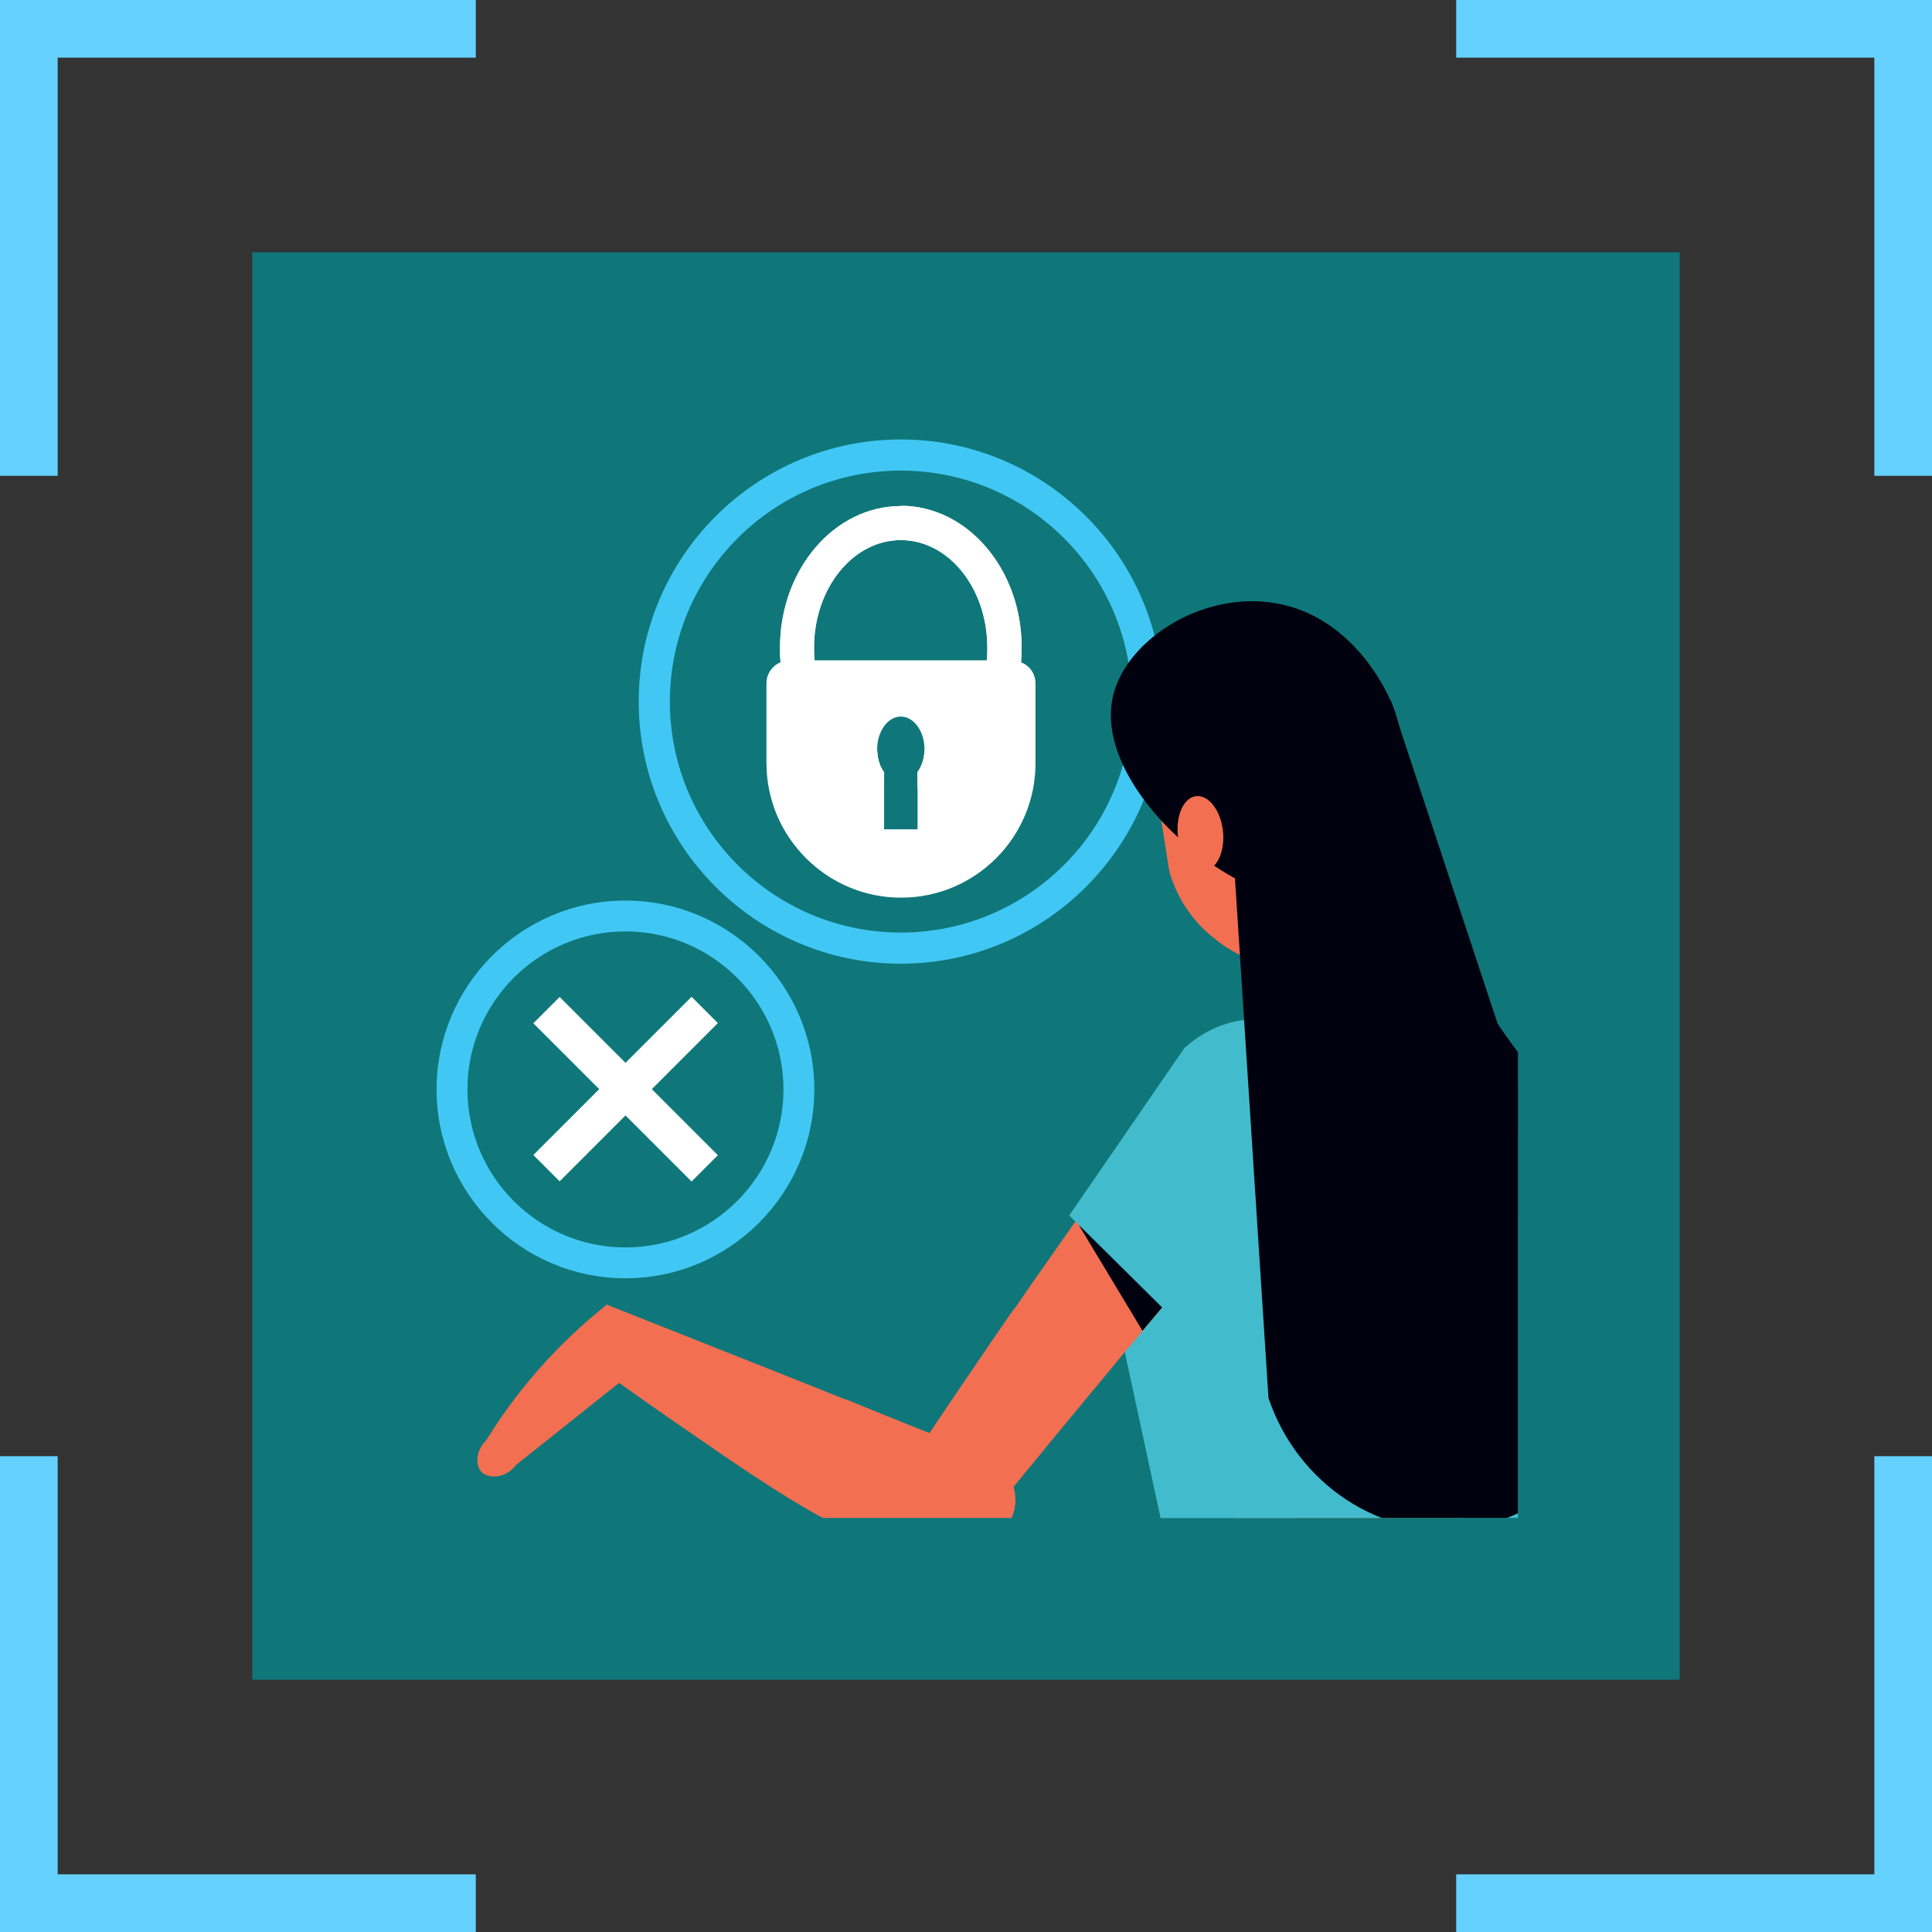 <?xml version="1.0" encoding="UTF-8"?>
<svg xmlns="http://www.w3.org/2000/svg" xmlns:xlink="http://www.w3.org/1999/xlink" viewBox="0 0 67 67">
  <rect x="0" y="0" width="67" height="67" fill="#333333" stroke="none"/>
  <defs>
    <style>
      .cls-1, .cls-2 {
        fill: none;
      }

      .cls-3 {
        clip-path: url(#clippath);
      }

      .cls-4 {
        fill: #00010e;
      }

      .cls-5 {
        fill: #f26f51;
      }

      .cls-6 {
        fill: #fff;
      }

      .cls-7 {
        fill: #41c7f4;
      }

      .cls-8, .cls-9 {
        fill: #42bccc;
      }

      .cls-2 {
        stroke: #65d1ff;
        stroke-width: 2px;
      }

      .cls-9 {
        mix-blend-mode: multiply;
      }

      .cls-10 {
        isolation: isolate;
      }

      .cls-11 {
        fill: #009599;
        opacity: .7;
      }
    </style>
    <clipPath id="clippath">
      <rect class="cls-1" x="14.37" y="14.37" width="38.27" height="38.27"/>
    </clipPath>
  </defs>
  <g class="cls-10">
    <g id="Layer_2" data-name="Layer 2">
      <g id="Layer_1-2" data-name="Layer 1">
        <g>
          <g>
            <g>
              <polyline class="cls-2" points="50.5 66 66 66 66 50.5"/>
              <polyline class="cls-2" points="1 50.5 1 66 16.5 66"/>
              <polyline class="cls-2" points="16.5 1 1 1 1 16.5"/>
              <polyline class="cls-2" points="66 16.5 66 1 50.5 1"/>
            </g>
            <rect class="cls-11" x="8.75" y="8.75" width="49.5" height="49.5"/>
          </g>
          <g class="cls-3">
            <g>
              <path class="cls-7" d="M21.69,44.33c-3.61,0-6.55-2.94-6.55-6.55s2.94-6.55,6.55-6.55,6.55,2.94,6.55,6.55-2.94,6.55-6.55,6.55Zm0-12.03c-3.02,0-5.48,2.46-5.48,5.48s2.46,5.48,5.48,5.48,5.48-2.46,5.48-5.48-2.46-5.48-5.48-5.48Z"/>
              <g>
                <rect class="cls-6" x="17.82" y="37.13" width="7.76" height="1.29" transform="translate(-20.36 26.4) rotate(-45)"/>
                <rect class="cls-6" x="21.05" y="33.9" width="1.29" height="7.76" transform="translate(-20.36 26.4) rotate(-45)"/>
              </g>
            </g>
            <g>
              <path class="cls-7" d="M31.24,33.42c-5.01,0-9.09-4.08-9.09-9.09s4.08-9.09,9.09-9.09,9.09,4.08,9.09,9.09-4.08,9.09-9.09,9.09Zm0-17.1c-4.42,0-8.01,3.59-8.01,8.01s3.59,8.01,8.01,8.01,8.01-3.59,8.01-8.01-3.59-8.01-8.01-8.01Z"/>
              <g>
                <path class="cls-6" d="M31.24,17.55c-2.31,0-4.19,2.2-4.19,4.91,0,.17,0,.33,.02,.5,.2,2.25,1.69,4.06,3.59,4.37v-.54c-.14-.19-.23-.45-.24-.74-.17-.06-.34-.14-.5-.24-.9-.54-1.55-1.63-1.67-2.91-.02-.15-.02-.29-.02-.44,0-2.06,1.35-3.73,3.01-3.73s3,1.67,3,3.73c0,.15,0,.3-.02,.44-.14,1.51-1.01,2.74-2.16,3.14-.01,.29-.1,.54-.24,.74v.54c.24-.04,.48-.1,.71-.19,1.55-.59,2.71-2.21,2.88-4.18,.01-.16,.02-.33,.02-.5,0-2.71-1.88-4.91-4.19-4.91Z"/>
                <path class="cls-6" d="M31.24,17.55c-2.31,0-4.19,2.2-4.19,4.91,0,.17,0,.33,.02,.5,.2,2.25,1.69,4.06,3.59,4.37v-.54c-.14-.19-.23-.45-.24-.74-.17-.06-.34-.14-.5-.24-.9-.54-1.55-1.63-1.67-2.91-.02-.15-.02-.29-.02-.44,0-2.06,1.35-3.73,3.01-3.73s3,1.67,3,3.73c0,.15,0,.3-.02,.44-.14,1.51-1.01,2.74-2.16,3.14-.01,.29-.1,.54-.24,.74v.54c.24-.04,.48-.1,.71-.19,1.55-.59,2.71-2.21,2.88-4.18,.01-.16,.02-.33,.02-.5,0-2.71-1.88-4.91-4.19-4.91Z"/>
                <path class="cls-6" d="M35.41,22.96c-.09-.04-.19-.06-.29-.06h-7.75c-.1,0-.2,.02-.29,.06-.29,.12-.5,.4-.5,.73v2.77c0,1.29,.52,2.45,1.37,3.3,.85,.85,2.01,1.37,3.3,1.37,2.57,0,4.66-2.09,4.66-4.66v-2.77c0-.33-.2-.62-.5-.73Zm-3.59,5.8h-1.16v-1.98c-.14-.19-.23-.45-.24-.74,0-.02,0-.04,0-.06,0-.62,.37-1.13,.82-1.13s.82,.51,.82,1.13c0,.02,0,.04,0,.06-.01,.29-.1,.54-.24,.74v1.98Z"/>
              </g>
            </g>
            <g>
              <path class="cls-5" d="M43.52,30.87s.01,.09,.03,.13c.12,.62,.22,1.28,.32,1.96,.07,.52,.14,1.05,.2,1.59,.06,.62,.12,1.23,.14,1.8,.43,.1,1.31,.23,2.36-.06,.94-.26,1.57-.75,1.9-1.02-.19-.81-.39-1.63-.59-2.48-.09-.3-.16-.59-.25-.88-.13-.5-.26-1.01-.4-1.5-.03-.16-.07-.3-.12-.45-.07,.01-.16,.04-.23,.06-1.11,.27-2.19,.55-3.29,.82-.03,.01-.06,.01-.09,.03Z"/>
              <path class="cls-5" d="M43.01,21.98l1.35,11.44c-1.14,.08-2.15-.79-2.41-1.01-.92-.78-1.26-1.73-1.39-2.15,0-.04-.01-.07-.02-.11-.13-.85-.27-1.69-.4-2.54-.13-.85-.28-1.71-.41-2.56,.3-1.61,1.62-2.86,3.24-3.06h.04Z"/>
              <path class="cls-5" d="M43.01,21.98l1.35,11.44c1.12-.19,1.91-1.27,2.11-1.54,.71-.97,.83-1.98,.85-2.41,0-.04,0-.07,0-.11-.07-.85-.13-1.71-.2-2.56-.07-.86-.13-1.73-.19-2.59-.67-1.5-2.24-2.4-3.86-2.23h-.04Z"/>
              <path class="cls-5" d="M52.03,53.33c-.79,.49-1.69,.99-2.69,1.44-2.06,.95-3.97,1.48-5.6,1.8-.58-.87-1.17-1.93-1.64-3.17,.62-1.08,2.38-1.42,3.23-1.59,2.94-.56,5.51,.76,6.71,1.51Z"/>
              <path class="cls-5" d="M41,44.09v.39c-.05,.07-.1,.14-.16,.2-.59,.71-1.18,1.42-1.78,2.13-.93-1.01-1.84-2.01-2.77-3.02,1.57,.1,3.14,.2,4.7,.3Z"/>
              <path class="cls-4" d="M48.23,24.29c1.09,2.59,.19,5.94-1.61,6.76-2.86,1.29-8.84-3.47-8.02-6.92,.44-1.86,2.9-3.53,5.37-3.25,2.9,.33,4.14,3.15,4.25,3.42Z"/>
              <path class="cls-5" d="M42.41,28.81c.08,.71-.2,1.33-.63,1.38-.43,.05-.85-.49-.93-1.2-.08-.71,.2-1.33,.63-1.38,.43-.05,.85,.49,.93,1.2Z"/>
              <path class="cls-8" d="M52.97,55.23c-2.57,.61-5.14,1.21-7.71,1.81-1.3,.3-2.58,.61-3.87,.91-1.03-4.81-2.08-9.63-3.11-14.45,.01-.09,.02-.19,.04-.29,.13-.96,.48-2.5,1.47-4.08,1.49-2.36,3.53-3.39,4.36-3.75,1.41-.14,2.84-.29,4.25-.43,.39,.25,.96,.66,1.54,1.24,1.64,1.68,2.39,3.85,2.89,7.23,.38,2.61,.71,6.65,.14,11.81Z"/>
              <path class="cls-5" d="M20.21,47.06c1.4,1,2.68,1.91,3.84,2.7,4.14,2.87,5.9,3.89,8.21,4.04,.53,.02,.86,0,1.07,0,.4-.03,1.66-.45,1.86-1.51,.01-.03,0-.06,.01-.1,.02-.07,.02-.14,.01-.21,0-.7-.5-1.24-.58-1.33-.08-.03-.12-.05-.16-.06-1.71-.68-3.42-1.36-5.13-2.06-.04,0-.07-.02-.1-.03-2.72-1.09-5.47-2.17-8.21-3.26-.27,.61-.54,1.21-.81,1.82Z"/>
              <path class="cls-5" d="M22.66,47.01c-1.59,1.26-3.17,2.53-4.76,3.79-.36,.48-.96,.49-1.2,.25-.22-.22-.21-.75,.17-1.11,.44-.72,1.01-1.53,1.74-2.37,.85-.98,1.7-1.74,2.44-2.33,.54,.59,1.07,1.18,1.61,1.77Z"/>
              <path class="cls-9" d="M45.26,57.03c-1.3,.3-2.58,.62-3.87,.92-1.03-4.87-2.08-9.75-3.11-14.63,.01-.09,.02-.19,.04-.29,1.79-1.08,3.59-2.18,5.38-3.27,.52,5.76,1.05,11.51,1.57,17.27Z"/>
              <path class="cls-5" d="M44.26,40.94c-.08,.18-.36,.69-1.16,1.01-.63,.74-1.24,1.49-1.85,2.25-.07,.1-.15,.19-.24,.29-.06,.07-.11,.14-.17,.2-.07,.08-.14,.17-.2,.25-.34,.42-.69,.82-1.02,1.22-.18,.23-.37,.44-.55,.65-1.14,1.39-2.31,2.78-3.45,4.18-.07,.07-.12,.14-.19,.23-.25,.3-.5,.61-.75,.9-.07,.02-.13,.06-.19,.08-.05,0-.07,.02-.11,.02-1.05,.29-1.96-.67-2.16-1.01-.09-.18-.26-.48-.43-.84,.74-1.13,1.95-2.91,3.24-4.79,.06-.07,.12-.17,.19-.25,.38-.56,.74-1.07,1.07-1.54,4.28-6.12,3.85-5.17,4.09-5.64,.08-.17,.32-.69,.89-1.13,.38-.31,.8-.48,1.11-.55,.32,.34,.78,.87,1.2,1.62,.5,.9,1.12,1.94,.68,2.85Z"/>
              <path class="cls-4" d="M40.64,44.93c-.34,.42-.69,.82-1.02,1.22-.74-1.22-1.47-2.45-2.21-3.67,1.08,.82,2.15,1.64,3.23,2.45Z"/>
              <path class="cls-8" d="M41.22,46.25c-1.38-1.37-2.76-2.73-4.14-4.1,1.33-1.93,2.66-3.87,3.99-5.8,1.07-.97,2.5-1.26,3.47-.74,1.33,.72,1.91,3.07,.49,4.95-1.27,1.9-2.54,3.8-3.81,5.69Z"/>
              <path class="cls-4" d="M54.68,43.8c.5,.52,1.46,1.67,1.56,3.27,.17,2.8-2.39,5.56-5.42,5.94-2.89,.36-5.81-1.5-6.83-4.53-.5-7.7-.99-15.4-1.49-23.1,1.91-.36,3.82-.73,5.73-1.09,2.15,6.5,4.3,13.01,6.45,19.51Z"/>
              <path class="cls-4" d="M49.12,29.46c.66,2.23,2.1,5.87,5.35,9.13,1.19,1.2,2.4,2.12,3.49,2.82-1.23-.2-3.27-.72-5.27-2.23-4.11-3.09-4.72-7.86-4.83-8.84l1.26-.89Z"/>
            </g>
          </g>
        </g>
      </g>
    </g>
  </g>
</svg>